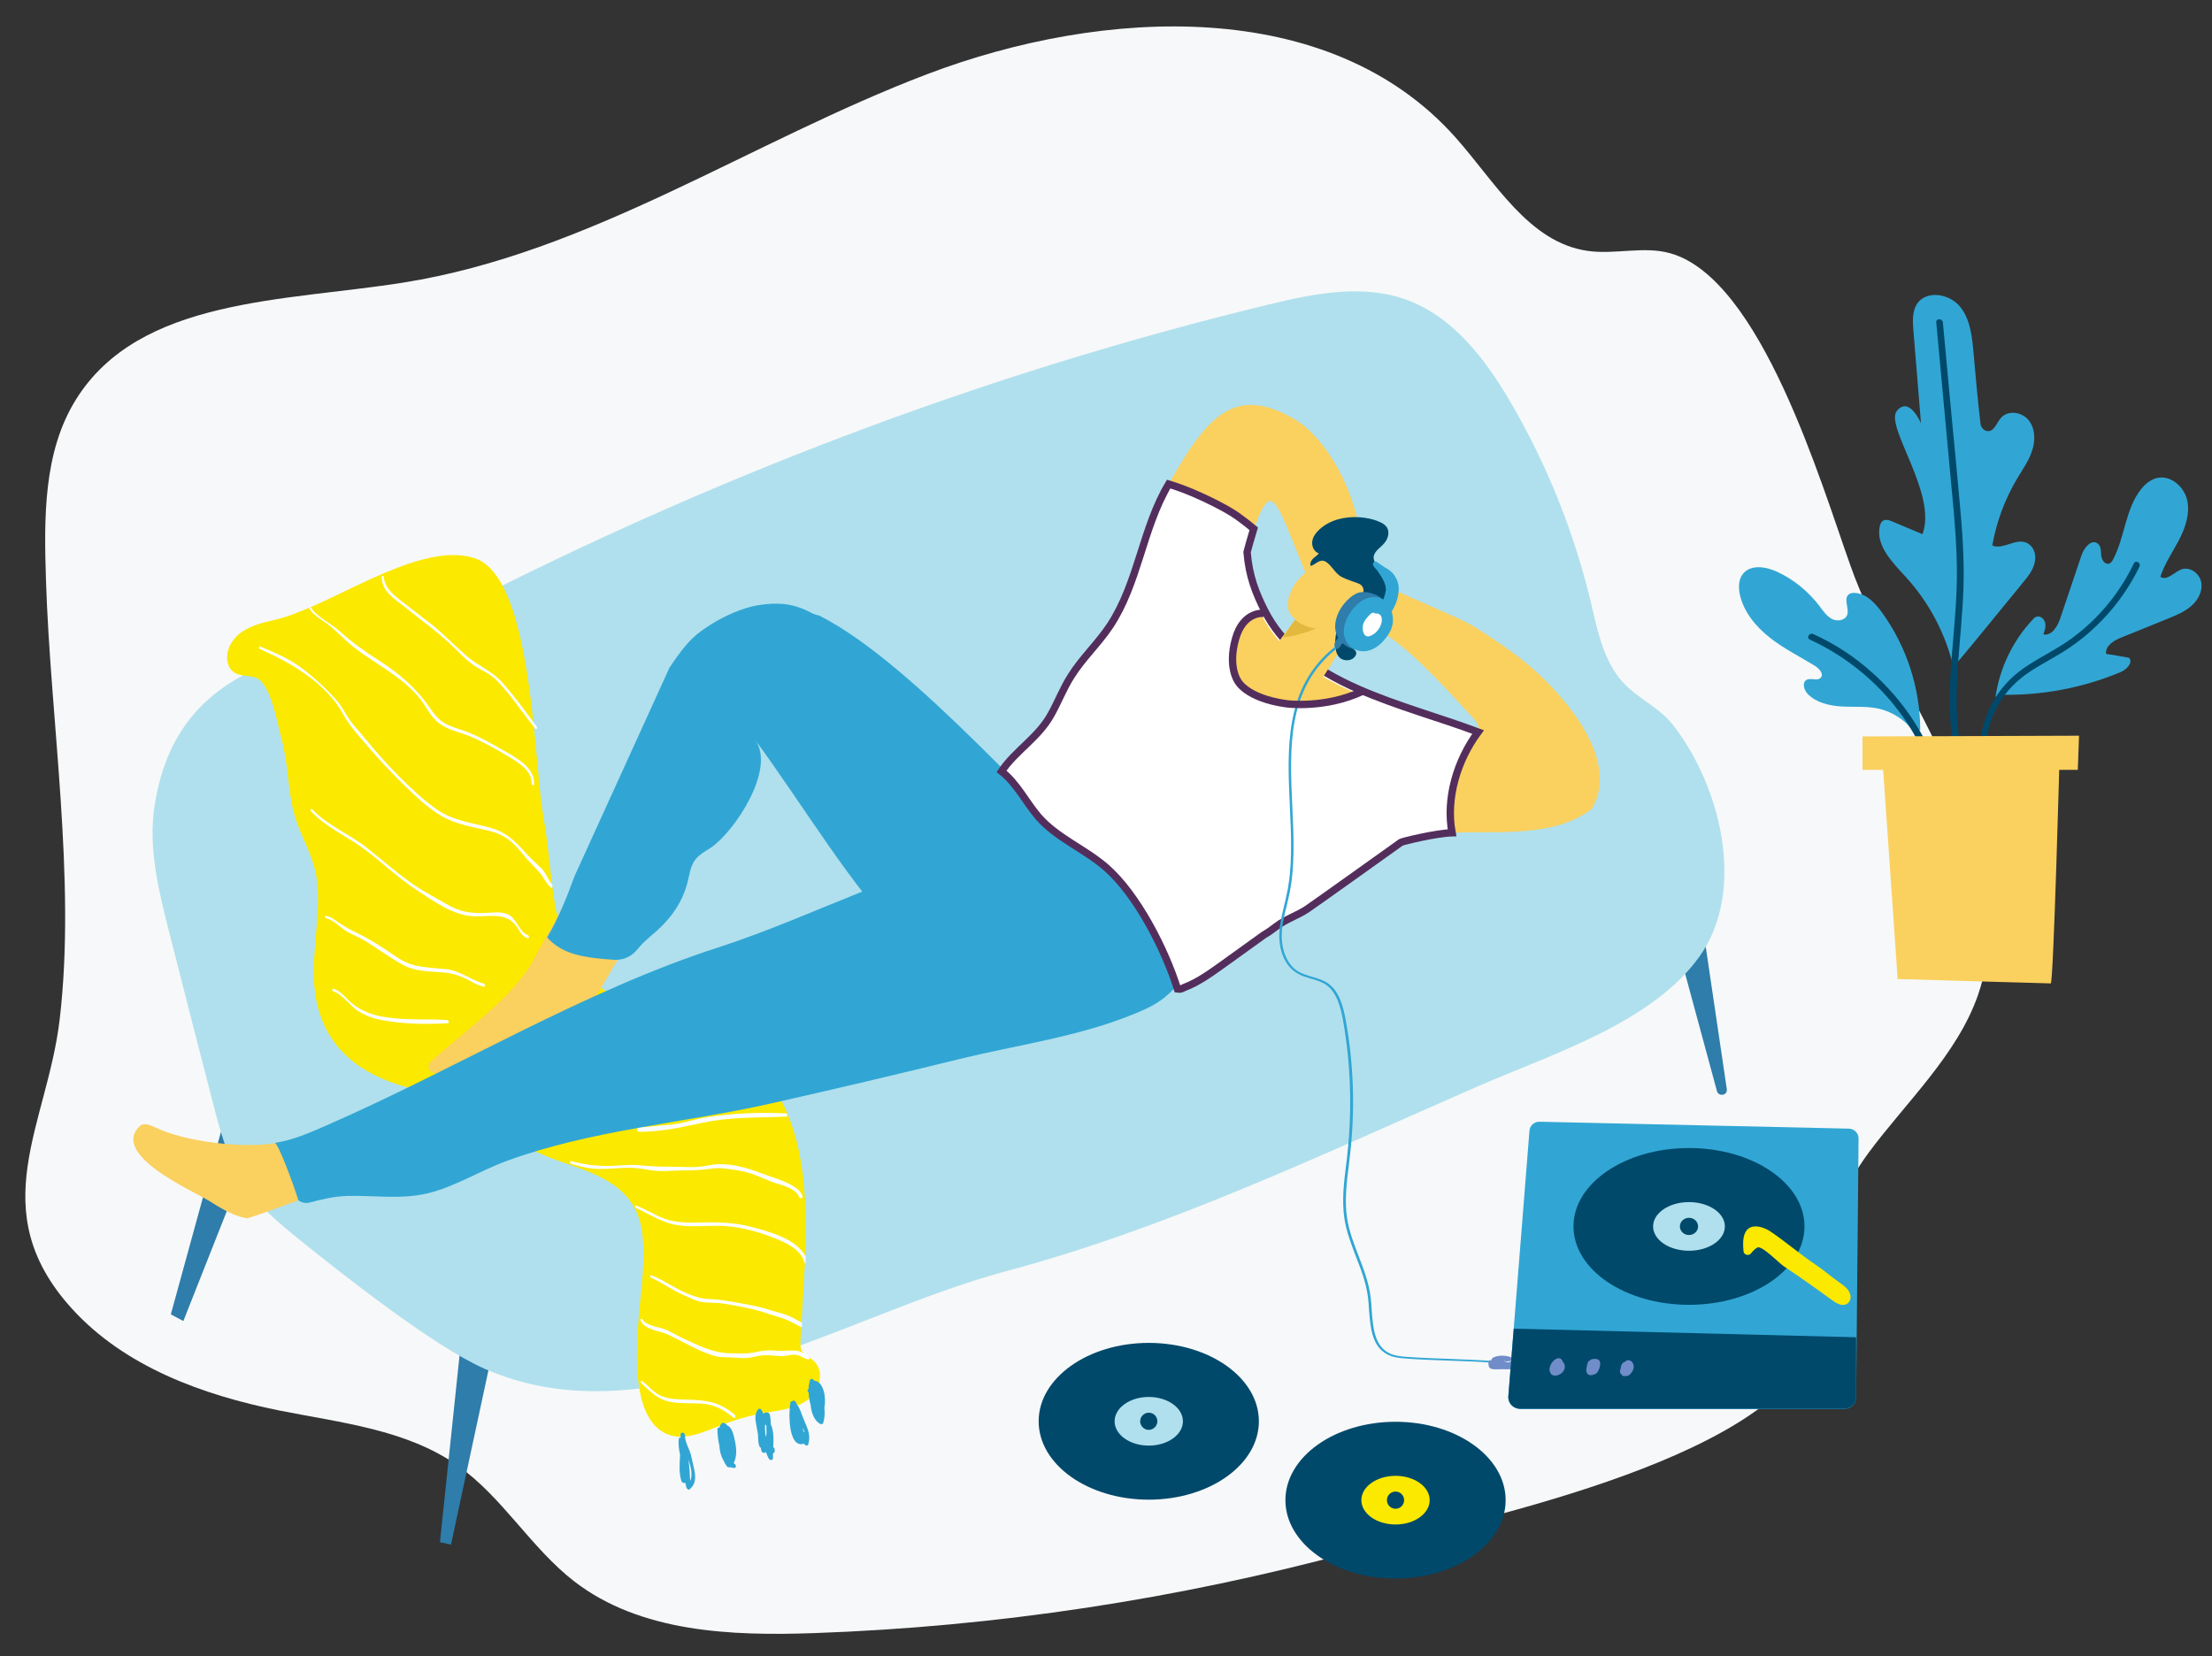 <?xml version="1.0" encoding="utf-8"?>
<!-- Generator: Adobe Illustrator 25.0.1, SVG Export Plug-In . SVG Version: 6.00 Build 0)  -->
<svg version="1.1" id="Calque_1" xmlns="http://www.w3.org/2000/svg" xmlns:xlink="http://www.w3.org/1999/xlink" x="0px" y="0px"
	 viewBox="0 0 900 674" style="enable-background:new 0 0 900 674;" xml:space="preserve">
<rect x="0" y="0" width="900" height="674" fill="#333333" stroke="none"/>
<style type="text/css">
	.st0{fill:#F7F8F9;}
	.st1{fill:#2E7DAB;}
	.st2{fill:#B0E0ED;}
	.st3{fill:#643750;}
	.st4{fill:#FBE900;}
	.st5{fill:#FFFFFF;}
	.st6{fill:#FAD05F;}
	.st7{fill:#31A6D4;}
	.st8{fill:#00496B;}
	.st9{fill:#FFFFFF;stroke:#532E5C;stroke-width:3;stroke-miterlimit:10;}
	.st10{fill:#EDB373;}
	.st11{fill:#E3B83F;}
	.st12{fill:#708DC9;}
	.st13{fill:#86AA8A;}
	.st14{fill:none;stroke:#532E5C;stroke-width:3;stroke-miterlimit:10;}
</style>
<path class="st0" d="M679.7,103.1c-10.8-3.1-22.5,0.6-33.7-1c-24.1-3.4-37.8-28.3-54-46.4c-51.1-57.2-143-52.8-214.8-25.5
	S239.9,103,164.1,115c-48.3,7.7-107.4,6.1-133.2,47.6c-13.3,21.3-13,48.1-12.2,73.3c1.8,57.4,12.3,121.8,5.6,178.8
	c-5,43-31.5,77.6,4.9,117.8c21.4,23.6,53.1,35.2,84.4,41.5c25,5,51.7,7.7,72.6,22.4c18.3,12.9,29.8,33.5,47.5,47.2
	c26.9,20.7,63.6,22.2,97.6,21c74-2.6,147.7-13.8,219.2-33.1c46.2-12.5,167.6-35.8,187.3-83.9c12.5-30.4-0.3-47.7,22.5-78.5
	c15-20.3,36.1-39.9,44.5-64.2c20.5-59.5-33.2-121.3-52-175C740.8,196.3,716.5,113.6,679.7,103.1z"/>
<g>
	<path class="st1" d="M698.6,444.1l-21.3-78.6c-0.2-0.7,0-1.5,0.6-2l8.5-7.9c1.2-1.1,3.1-0.4,3.4,1.2l12.8,86.5
		c0.1,0.7-0.2,1.4-0.7,1.8l0,0C700.7,446,699,445.5,698.6,444.1z"/>
</g>
<g>
	<polygon class="st1" points="74.6,537.6 69.5,534.9 96.3,437.3 109,450.6 	"/>
</g>
<g>
	<polygon class="st1" points="183.5,628.6 179,627.6 188.9,533.3 202.3,541 	"/>
</g>
<path class="st2" d="M516.3,123.9c18.2-4.4,37.8-8.4,55.7-2c19.1,6.8,32.3,24.2,42.5,41.6c14.9,25.5,26,53.2,32.8,81.7
	c2.5,10.7,4.7,21.9,11.5,30.7c5.9,7.6,15.8,11.4,21.8,19c19.6,25,30.1,67.8,10.7,94.6c-19.4,26.8-59.2,39.2-89.8,52.5
	c-63,27.5-125.5,57.5-192.1,75.3C342.5,535.2,265.1,587,197.1,557c-20.6-9.1-57.4-38.1-75-52.3c-8.3-6.7-16.7-13.6-22.7-22.5
	c-6.7-10-9.8-21.9-12.8-33.5C80.7,425.8,74.8,402.9,69,380c-4.3-16.9-8.7-34.4-6.2-51.5C73.6,256.2,146,267.7,197,242
	C298.5,190.9,405.3,150.8,516.3,123.9z"/>
<path class="st3" d="M171.9,469.9c-1.2-0.2-2.3-0.4-3.3-0.2c0.8,0.6,1.5,1.1,2.3,1.7C171.2,470.8,171.5,470.3,171.9,469.9z"/>
<path class="st4" d="M328.9,569.5c-4.9,3.7-11.3,4.4-17.3,5.4c-6.4,1.1-12.7,2.9-18.7,5.3c-6.9,2.7-14.6,6.3-21.5,3.4
	c-19.4-8.3-10-53.3-9.7-69.1c0.2-7.7,0.2-15.7-3.3-22.5c-7-13.5-23.5-16.3-36.4-21.6c-19.7-8.1-36.6-22.6-56.9-28.1
	c-17.6-4.8-32-15-36.2-34.2c-3.5-15.9,1.7-32.4,0.2-48.6c-1-10.8-6.8-18.6-9.5-28.6c-2.5-9.4-2.3-19.9-4.9-29.6
	c-1.9-6.9-3.6-18.3-8.3-23.9c-3.6-4.3-12,0.2-13.8-8c-1-4.7,1.9-9.6,5.9-12.3c4-2.7,8.8-3.8,13.5-4.9c4.1-0.9,8.6-2.7,13.6-4.8
	c0.2-0.1,0.5-0.2,0.8-0.3c21.4-9.4,48.8-26.2,67.1-19.8c14.9,5.3,20.4,37.6,23.5,66.4c0.1,0.7,0.1,1.3,0.2,2c0,0,0,0,0,0
	c1.6,15.5,2.6,29.8,4.1,38c1.4,7.5,2.1,16.7,3.3,26v0c0,0.1,0,0.2,0,0.3c0,0,0,0,0,0c2,15.4,5.5,30.9,15.6,39
	c16.7,13.3,41.9,13.5,59.2,26.8c21.5,16.5,27.5,40.9,28.3,66.2c0.2,6.4,0.1,12.8-0.1,19.2c0,1-0.1,1.9-0.1,2.9
	c-0.4,8.1-1,16.2-1.4,23.9c0,0.6-0.1,1.3-0.1,1.9c-0.1,1.9-0.2,3.8-0.3,5.6c-0.1,1.6-0.1,3.4,0.8,4.8c0.1,0.1,0.1,0.2,0.2,0.3
	c0.6,0.8,1.6,1.4,2.5,1.9c0.5,0.3,1,0.6,1.5,1C335.7,557.5,333.8,565.8,328.9,569.5z"/>
<g>
	<path class="st5" d="M224.8,360.1c-2-2.2-2.6-5-4.8-7c-2.6-2.4-4.9-4.6-7.3-7.3c-3.9-4.3-7.4-7.3-13.1-8.9
		c-7.5-2.1-15-2.8-21.6-7.3c-5.9-4.1-10.9-8.9-16-14c-4.7-4.8-9.2-9.8-13.4-15c-2.4-3-5.3-5.8-7.3-9.1c-1.5-2.5-2.7-4.7-4.7-6.9
		c-4.1-4.6-8.8-8.9-13.7-12.6c-5.1-3.9-11.1-6.4-17-8.9c-0.6-0.3-0.7,0.8-0.2,1c12.9,5.7,27,13.9,34,26.7c2.9,5.3,7.4,9.9,11.4,14.6
		c4.3,5,8.9,9.8,13.6,14.4c4.4,4.2,8.3,8,13.5,11.4c5,3.3,10.7,4.7,16.4,5.9c4.1,0.9,8.3,1.7,11.8,4.2c2.8,2,5.4,5.1,7.6,7.8
		c2.3,2.8,5.4,5.3,7.2,8.3c1.1,1.8,1.7,2.8,3.3,4.1C224.7,360.9,224.7,360.5,224.8,360.1z"/>
	<path class="st5" d="M205.2,305.6c-4.6-2.6-9-5.2-13.8-7.2c-2.8-1.2-5.7-1.9-8.5-3.1c-3.7-1.5-5.8-4-8-7.2
		c-5.5-8.1-12.7-14.2-20.9-19.4c-5.7-3.7-10.8-7.3-15.9-11.9c-3.4-3.1-9.3-5.8-11.7-9.7c-0.2,0.1-0.5,0.2-0.7,0.3
		c1.6,2.8,4.3,4.2,6.9,6.1c4.3,3.1,7.8,7.2,12,10.4c9,6.8,19.2,11.6,26.4,20.6c2.5,3.2,4.3,7.3,7.6,9.8c3.6,2.8,8.7,3.7,12.8,5.4
		c5.2,2.2,10.2,5,15,7.9c4.1,2.4,10.1,5.9,9.9,11.3c0,0.6,1,1,1,0.3C217.8,312.6,210.1,308.3,205.2,305.6z"/>
	<path class="st5" d="M218.4,295.8c-4.4-6.1-9-12.4-14-18c-4.2-4.8-9.8-6.7-14.5-10.8c-5.2-4.5-9.8-9.4-15.3-13.7
		c-2.9-2.2-5.8-4.4-8.7-6.7c-3.7-2.9-9.5-6.6-9.7-11.7c0-0.6-0.9-0.8-0.9-0.1c0.1,6,5,8.7,9.4,12.2c6.8,5.5,13.9,10.5,20.2,16.7
		c2.3,2.3,4.5,4.6,7.1,6.5c3.2,2.4,6.8,3.5,9.7,6.3c6,6,10.7,13.4,16,19.9C218.2,297.1,218.8,296.3,218.4,295.8z"/>
	<path class="st5" d="M214.7,380.5c-3-0.8-4.6-6.5-7.5-8.1c-2.8-1.6-6.1-1-9.1-0.9c-6.3,0.3-11-0.3-16.5-3.6
		c-4.2-2.5-8.6-4.7-12.6-7.4c-7.1-4.8-13.3-10.4-20-15.7c-6.9-5.4-15.8-8.9-21.9-15.4c-0.5-0.5-1,0.2-0.6,0.7
		c5.5,6,13.5,9.7,20.1,14.3c7.9,5.5,14.5,12.3,22.6,17.6c7.1,4.6,15.2,10.7,23.9,10.9c5.9,0.2,12.3-1.7,16.6,3.5
		c1.7,2,2.3,4.7,5.1,5.4C215.4,382,215.3,380.7,214.7,380.5z"/>
	<path class="st5" d="M196.9,400.3c-5.6-1.5-9.5-5.3-15.6-5.9c-3.2-0.3-6.4-0.5-9.6-1c-4.5-0.6-7.5-2-11.2-4.5
		c-4.5-3.1-9.5-6.4-14.4-8.8c-3.2-1.5-6.1-3.1-9-5.1c-1.5-1.1-2.7-2-4.5-2.3c-0.6-0.1-0.4,0.9,0.1,1c3.1,0.7,5.9,3.9,8.6,5.5
		c2.3,1.3,4.8,2.2,7.1,3.6c5.2,3.2,10.2,6.9,15.6,9.9c4.7,2.6,10.5,2.6,15.8,3c4.3,0.3,7.7,1.4,11.5,3.5c1.9,1,3.5,2,5.7,2.3
		C197.5,401.6,197.5,400.5,196.9,400.3z"/>
	<path class="st5" d="M182,415.1c-8.6-0.5-17,0.2-25.5-1.2c-4.9-0.8-9.3-2.4-13.2-5.5c-2.5-2-4.4-5.1-7.6-6c-0.7-0.2-0.7,0.8-0.2,1
		c3.9,1.2,7,6.2,10.6,8.3c3,1.8,6.2,2.9,9.7,3.5c8.7,1.6,17.6,1.7,26.5,1.2C182.8,416.3,182.5,415.1,182,415.1z"/>
	<path class="st5" d="M327.8,511.5c0,1-0.1,1.9-0.1,2.9c-0.1-0.1-0.2-0.2-0.3-0.4c-1.5-5.8-8.1-8.5-13.2-10.5
		c-6-2.3-12.2-4-18.6-4.5c-6.4-0.5-12.9,0.5-19.2-0.3c-6.6-0.8-11.7-4.4-17.6-7.1c-0.5-0.2-0.5-1.3,0.2-1c3.8,1.6,7.3,3.8,11.2,5.3
		c4.6,1.7,9.5,1.7,14.3,1.6c7.2-0.2,14.1-0.1,21.2,1.8C312.5,501.1,324.3,504.1,327.8,511.5z"/>
	<path class="st5" d="M326.3,538.3c0,0.6-0.1,1.3-0.1,1.9c-2.2-1-4.2-2.4-6.4-3.2c-2.9-1.1-6-1.9-8.9-2.9c-5.3-1.7-11-2.7-16.6-3.6
		c-3.1-0.5-6.3-0.1-9.4-0.8c-2.3-0.5-4.2-1.6-6.4-2.5c-4.8-2-8.8-5.1-13.6-7.2c-0.5-0.2-0.5-1.2,0.2-1c5,2,9.3,5.2,14.3,7.3
		c3.3,1.4,6.1,2.3,9.7,2.4c2.9,0.1,5.6,0.5,8.5,1c5.1,1,10,1.6,14.9,3.2c2.8,0.9,5.7,1.5,8.4,2.6
		C322.7,536.2,324.5,537.4,326.3,538.3z"/>
	<path class="st5" d="M328.9,551.8c-2.3-1-3-2-5.4-2.2c-2.8-0.1-5.4,0.3-8.2,0c-2.6-0.2-5.1,0-7.6,0.6c-3.9,0.9-7.2,0.6-11.1,0.5
		c-6.8-0.2-12.8-3.3-19-6.2c-2.6-1.2-4.9-2.8-7.6-3.7c-2.3-0.8-7.2-1.4-8.5-3.8c-0.3-0.5-1.1-0.3-0.9,0.3c1.7,4,7.8,4.2,11.2,5.8
		c6.1,2.9,12.1,6.6,18.5,8.6c2.9,0.9,5.9,0.5,8.9,0.8c3.4,0.4,5.6,0.2,8.9-0.6c3.6-0.8,6.5-0.1,10.1,0c1.8,0,3.5-0.7,5.3-0.6
		c2.2,0.2,3.2,1.4,5.1,1.9C329.6,553.5,329.6,552.2,328.9,551.8z"/>
	<path class="st5" d="M298.9,575.7c-6-5.1-11.3-5.9-19-6.1c-3.7-0.1-8.1-0.1-11.5-1.8c-2.8-1.4-4.7-4-7.1-5.8
		c-0.6-0.4-0.8,0.5-0.4,0.9c4.3,3.9,6.9,6.9,13,7.8c4.1,0.6,8.3,0.2,12.4,0.6c4.8,0.4,8.4,2.6,12.1,5.6
		C299.1,577.5,299.5,576.2,298.9,575.7z"/>
	<path class="st5" d="M326.5,486.7c-0.8-2.2-2.8-3.5-4.8-4.6c-3.4-1.9-7.6-3-11.3-4.4c-6.9-2.7-14.9-5-22.3-3.4
		c-5,1.1-10.5,0.5-15.6,0.5c-4.2,0-8.2-0.2-12.4-0.6c-4.5-0.4-8.4,0.3-12.8,0.3c-5.3,0-9.8-0.6-14.9-2c-0.6-0.2-0.6,0.9-0.1,1.1
		c4,1.2,7,2,11.3,2.1c3.9,0.1,7.6-0.4,11.4-0.5c3.5-0.1,7,0.6,10.3,1.1c4.2,0.6,8.8,0,13.1,0c3.8,0,7.1-0.1,10.9-0.7
		c3.9-0.6,7.6,0.2,11.5,0.8c4.3,0.7,8.3,2.5,12.3,4.2c3.5,1.5,10.4,2.4,12,6.5C325.4,487.9,326.8,487.8,326.5,486.7z"/>
	<path class="st5" d="M319.8,453.1c-10.8-0.5-21.3-0.1-31.9,1.5c-5.4,0.8-10.7,2.9-16.1,3.2c-3.9,0.2-7.8,0.9-11.8,1
		c-1.1,0-0.8,1.8,0.1,1.8c8.8,0,17.2-1.8,25.8-3.7c11.2-2.4,22.7-2,34.1-2.5C320.7,454.3,320.3,453.2,319.8,453.1z"/>
</g>
<g>
	<g>
		<path class="st6" d="M244.2,402.6c-11.8,19.2-43.9,38.3-67.8,34c-2.1-0.4-2.8-3-1.2-4.4c12.6-11.7,32.6-25.6,40.9-39.9
			c0.1-0.1,20.3-36.8,20.4-36.9C245.2,357.2,285.8,334.7,244.2,402.6z"/>
	</g>
	<path class="st6" d="M236.6,410.4c-0.2,0.2-0.3,0.4-0.5,0.5C236.3,410.8,236.5,410.6,236.6,410.4z"/>
	<path class="st6" d="M234.4,413.1c-0.1,0.2-0.3,0.3-0.4,0.5C234.1,413.4,234.2,413.2,234.4,413.1z"/>
	<path class="st6" d="M235.4,411.8c-0.1,0.2-0.3,0.3-0.4,0.5C235.1,412.2,235.3,412,235.4,411.8z"/>
	<path class="st6" d="M233.4,414.2c-0.1,0.1-0.2,0.2-0.3,0.4C233.2,414.5,233.3,414.4,233.4,414.2z"/>
	<path class="st6" d="M206.1,397.1c0.1-0.1,0.2-0.2,0.3-0.3C206.3,396.9,206.2,397,206.1,397.1z"/>
	<path class="st6" d="M208.1,395.3c-0.1,0.1-0.2,0.2-0.2,0.2C207.9,395.4,208,395.3,208.1,395.3z"/>
	<path class="st6" d="M209.5,393.8C209.6,393.8,209.6,393.7,209.5,393.8C209.6,393.7,209.6,393.8,209.5,393.8z"/>
	<path class="st6" d="M240.9,405.7c-0.1,0.1-0.2,0.2-0.3,0.3C240.7,405.9,240.8,405.8,240.9,405.7z"/>
	<path class="st6" d="M239.4,407.4c-0.1,0.2-0.3,0.3-0.4,0.5C239.1,407.7,239.2,407.5,239.4,407.4z"/>
	<path class="st6" d="M238,408.9c-0.2,0.2-0.3,0.4-0.5,0.6C237.6,409.3,237.8,409.1,238,408.9z"/>
</g>
<path class="st7" d="M455.8,359.7c-29.8-25.5-83.4-89.3-122.1-109c-0.2-0.1-0.4-0.2-0.6-0.3c-1.4-0.1-2.8-0.9-4.4-1.7
	c-6.8-3.3-12.6-3.6-20.3-2.4c-5.8,0.9-13.6,4.3-19.1,7.8c-6.3,4-9.5,6.5-16.9,17.6l-38.7,85c-3.1,8.6-6.6,17.2-11.1,24.8
	c3.5,3.9,8,6.2,13.5,7.4c4.5,1,9.1,1.4,13.8,1.7c3.5,0.2,6.9-1.2,9.2-4c1.6-1.9,3.4-3.8,5.7-5.7c7.2-5.9,12.7-12.8,15-22.1
	c0.8-3.2,1.2-6.6,3.2-9.1c1.6-2,4-3.3,6.2-4.7c9.7-6.6,26.7-32.1,18-44c20.7,28.3,37.9,58,62.1,83.7c4.7,5,9.7,9.8,15,14.4
	c11.8,10.3,25.3,20.1,41.1,20.8C475.4,422,475.9,376.9,455.8,359.7z"/>
<path class="st6" d="M65.8,474.8c-0.1-0.1-0.3-0.2-0.4-0.3C65.5,474.6,65.6,474.7,65.8,474.8z"/>
<path class="st6" d="M60.8,470.5c-0.1-0.1-0.2-0.2-0.2-0.4C60.6,470.3,60.7,470.4,60.8,470.5z"/>
<path class="st6" d="M60.3,469.8c-0.1-0.1-0.1-0.2-0.2-0.4C60.2,469.5,60.2,469.7,60.3,469.8z"/>
<path class="st6" d="M59.9,469c-0.1-0.1-0.1-0.3-0.2-0.4C59.8,468.8,59.8,468.9,59.9,469z"/>
<path class="st6" d="M66.6,475.3c-0.1-0.1-0.3-0.2-0.4-0.3C66.3,475.1,66.4,475.2,66.6,475.3z"/>
<path class="st6" d="M62,471.9c-0.1-0.1-0.2-0.2-0.3-0.4C61.8,471.6,61.9,471.8,62,471.9z"/>
<path class="st6" d="M63.4,473.1c-0.1-0.1-0.3-0.2-0.4-0.3C63.1,472.9,63.3,473,63.4,473.1z"/>
<path class="st6" d="M62.7,472.5c-0.1-0.1-0.2-0.2-0.4-0.3C62.4,472.3,62.6,472.4,62.7,472.5z"/>
<path class="st6" d="M59.3,466.6c0-0.2,0-0.3,0-0.5C59.3,466.3,59.2,466.4,59.3,466.6z"/>
<path class="st6" d="M67,475.5c0.1,0.1,0.3,0.2,0.4,0.2c0,0,0,0,0,0c0,0,0,0,0,0C67.3,475.7,67.1,475.6,67,475.5z"/>
<path class="st6" d="M59.6,468.3c0-0.1-0.1-0.3-0.1-0.4C59.5,468,59.5,468.1,59.6,468.3z"/>
<path class="st7" d="M412.9,343.7c-41.7,7-81.2,29.1-120.5,41.8C237.2,403.3,186,434.8,132.8,458c-6.8,3-13.7,6-20.9,7.1
	c3.1,5.9,5.8,13,7.6,20.5c0.7,2.8,3.6,4.5,6.4,3.8c4.9-1.3,9.8-2.5,15.2-2.7c10.9-0.3,21.6,1.5,32.6-1c11.2-2.6,21.6-9.3,32.6-13.3
	c34.4-12.6,72.2-15.4,107.2-23.3c25.8-5.8,51.6-11.9,77.2-18.2c23-5.6,47.9-9,69.8-17.9c4-1.6,8.1-3.3,11.6-5.8
	c4.8-3.3,8.6-8,11.5-13.1c1.3-2.2,2.3-4.6,3.2-7c1.3-1.4,2.5-2.8,3.7-4.3C530.2,336.1,439.6,339.3,412.9,343.7z"/>
<path class="st6" d="M59.3,465.7c0-0.3,0.1-0.6,0.1-0.9C59.3,465.1,59.3,465.4,59.3,465.7z"/>
<path class="st6" d="M64.2,473.7c-0.1-0.1-0.3-0.2-0.4-0.3C63.9,473.5,64,473.6,64.2,473.7z"/>
<path class="st6" d="M59.4,467.4c0-0.2,0-0.3-0.1-0.5C59.3,467.1,59.3,467.3,59.4,467.4z"/>
<path class="st6" d="M61.4,471.2c-0.1-0.1-0.2-0.2-0.3-0.4C61.2,471,61.3,471.1,61.4,471.2z"/>
<path class="st6" d="M65,474.3c-0.1-0.1-0.3-0.2-0.4-0.3C64.7,474.1,64.8,474.2,65,474.3z"/>
<path class="st6" d="M100.7,495.8c7-2.2,13.8-4.9,20.7-7.3c-2-6.6-8.3-23.5-9.6-23.3c-0.1,0-0.2,0-0.3,0.1
	c-13.1,2-36.1-0.6-48.1-6.4c-2.2-1.1-5-2.2-6.7-0.5c-11.8,11.8,22.4,26.5,28.7,30.5c4.1,2.6,8.4,5.2,13.1,6.5
	C99.1,495.5,99.9,495.6,100.7,495.8z"/>
<ellipse class="st8" cx="467.4" cy="578.4" rx="44.8" ry="31.9"/>
<ellipse class="st2" cx="467.4" cy="578.4" rx="13.9" ry="9.9"/>
<path class="st8" d="M470.9,578.4c0,1.9-1.6,3.5-3.5,3.5c-1.9,0-3.5-1.6-3.5-3.5c0-1.9,1.6-3.5,3.5-3.5
	C469.4,574.9,470.9,576.5,470.9,578.4z"/>
<ellipse class="st8" cx="567.8" cy="610.5" rx="44.8" ry="31.9"/>
<ellipse class="st4" cx="567.8" cy="610.5" rx="13.9" ry="9.9"/>
<ellipse class="st8" cx="567.8" cy="610.5" rx="3.5" ry="3.5"/>
<path class="st7" d="M282.5,598.2c-0.4-1.9-0.9-3.9-1.3-5.8c-0.6-2.6-2.6-5.6-2.5-8.3c0-1.2-1.8-1.6-1.8-0.2c0,0.4,0,0.8,0,1.2
	c-0.3-0.1-0.7-0.1-0.7,0.4c-0.3,2.6,0.1,4.4,0.5,6.6c0,0.1,0,0.1,0,0.2c-0.2,3.5-0.5,6.9,0.5,10.3c0.1,0.4,0.6,1,1.2,0.9
	c0.1,0,0.2-0.1,0.4-0.1c0.2,0.7,0.3,1.3,0.5,2c0.1,0.4,0.8,1.1,1.3,0.7C283.1,604,283.1,601.2,282.5,598.2z M280.8,602.7
	c-0.1-2.9-0.3-5.8-0.7-8.7C281.2,597.3,281.9,600.5,280.8,602.7z"/>
<path class="st7" d="M298.5,595.5C298.5,595.5,298.5,595.5,298.5,595.5c1.4-2.8,1.2-6,0.5-9.2c-0.4-1.8-1-5.4-3.1-6.2
	c-0.2-0.2-0.3-0.4-0.5-0.6c-0.2-0.2-0.4-0.3-0.7-0.3c-0.3-0.2-0.7-0.3-1,0c-0.5,0.5-0.8,1.1-1,1.8c-0.4-0.1-0.8,0-0.8,0.6
	c0,2.1,0.3,4.5,0.8,6.8c0.1,2,0.6,4.1,1.6,5.8c0.4,0.9,0.9,1.8,1.5,2.6c0.2,0.2,0.6,0.4,0.9,0.3c0.2,0.1,0.4,0.1,0.6,0
	c0.1,0,0.2,0.1,0.3,0.1c0.3,0.1,0.6,0.2,1,0.2C299.9,597.6,299.5,595.7,298.5,595.5z"/>
<path class="st7" d="M314.6,588.9c0.2-3.2,0.2-6.9-1-9.3c0-1.3-0.1-2.6-0.4-3.9c-0.1-0.5-0.6-0.9-1.2-0.9c-0.6,0-1.1,0.2-1.5,0.5
	c-0.2-0.5-0.3-1-0.6-1.4c-0.2-0.5-1-0.9-1.4-0.4c-1.4,1.7-1.3,3.7-0.9,5.8c0.3,1.5,0.5,3,0.8,4.4c0.1,1.6,0,3.1,0.5,4.7
	c0.1,0.3,0.3,0.6,0.6,0.7c0.1,0.4,0.2,0.8,0.3,1.3c0.1,0.5,0.8,1.1,1.4,0.8c0.1-0.1,0.2-0.2,0.4-0.3c0.5,1.3,0.9,2.2,1.2,2.7
	c0.5,0.8,1.7,0.8,1.7-0.3c0-0.5,0-1.2,0-1.9c0,0,0.1,0,0.1,0c0.4-0.1,0.6-0.5,0.6-0.8c0-0.3,0-0.6,0-0.9
	C315.1,589.4,314.9,589.1,314.6,588.9z M311.7,584.9c-0.1-0.6-0.2-1-0.3-1.1c-0.1-1.3-0.2-2.8-0.1-4.1c0.2,0.1,0.3,0.3,0.5,0.5
	C311.9,581.7,311.9,583.4,311.7,584.9z"/>
<path class="st7" d="M327,577.6c-0.9-2.1-1.4-4.4-2.8-6.1c-0.1-0.2-0.2-0.4-0.2-0.6c-0.2-0.5-1-1.3-1.6-0.7c-0.4,0-0.7,0.2-0.8,0.6
	c-0.7,3.4-1.1,17.6,4.8,16.9c0.2,0,0.4-0.2,0.5-0.3c0.2,0.2,0.5,0.5,0.8,0.7c0.5,0.3,1.1,0.2,1.2-0.4
	C330,583.6,328.4,581.1,327,577.6z M327.3,582.8C327.2,582.8,327.2,582.8,327.3,582.8c-0.1,0-0.2,0-0.3,0c-0.1-0.4-0.2-0.7-0.3-1.1
	c0-0.2,0-0.3,0-0.5C327,581.8,327.1,582.3,327.3,582.8z"/>
<path class="st7" d="M331.3,561.9C331.3,561.9,331.3,561.9,331.3,561.9c-0.1-0.1-0.2-0.3-0.3-0.4c-0.3-0.4-1.2-0.6-1.4,0.1
	c-0.3,0.9-0.6,2.2-0.6,3.6c-0.4,0.1-0.6,0.7-0.2,1.2c0.1,0.1,0.1,0.2,0.2,0.3c0.1,1.6,0.3,3.3,0.8,4.9c0.3,3.3,1.4,6.4,3.8,7.8
	c0.4,0.2,1.1,0.3,1.3-0.2c0.6-1.9,0.8-4.1,0.5-6.3C336.3,568.8,335,562,331.3,561.9z"/>
<g>
	<g>
		<path class="st6" d="M637.7,286.9c-11.4-14.1-21.5-21.4-36.8-31.2c-7.4-4.8-30.1-13.3-37.5-17.8c-1.3-0.8-2.1-1.6-2.5-2.5
			c-1.7-0.6-3.4-1.6-5.1-2.3c-0.8-0.4-1.5-0.7-2.3-1.1c-4,0.7-8.4,2.2-8.8,6.5c-0.3,3.5,1.5,8.6,4.9,10.3c1.8,0.9,2.7,2.3,3.1,3.9
			c2.4,0.5,6,2.1,11.6,5.8c11.8,7.9,26,23.9,35.6,34.3c2.2,2.3,2.4,5.4-0.7,4.7c-11.9-2.7-25.3,0-37.4,2c-9.6,1.6-19.2,4.2-27.4,9.5
			c-8.2,5.3-14.7,13.7-15.9,23.4c-0.4,2.9-0.2,6,1.6,8.3c3.8,5,21.7,3.6,27.8,4.3c2.9,0.4,5.9,0.7,8.8,1.1c2.8-1.7,5.8-3,9.2-4
			c13.7-3.7,27.6-3.3,41.6-3.4c11.8-0.1,24.7-0.8,34.6-6c1.9-1,3.7-2.1,5.4-3.3c0.3-0.5,0.6-1.1,0.9-1.6
			C655.2,314.6,647.1,298.5,637.7,286.9z"/>
	</g>
</g>
<g>
	<path class="st6" d="M526.7,170.6c-21.1-12.3-32.4-4.2-45,15.9c-1.1,1.8-2.2,3.6-3.4,5.6c-0.5,0.8-1,1.7-1.5,2.5
		c-1.3,3-2.7,6.1-3.9,9.2c-1.9,4.6-3,9.3-4,14.1c3.3-0.7,6.8,0,9.6,2.8c8,8.1,15.7,16.5,23.3,25c2-7,3.6-14.1,5.8-21.1
		c0.4-1.4,2-7.8,4-13.1c1.6-4.2,3.5-7.8,5.4-7.6c3.1,0.3,7.3,12.6,8.5,15.2c2.5,5.6,7.9,20.7,11.4,25.9c2.2,3.4,2.5,1.3,7.7,0.9
		c4.5-0.3,7-5.3,8-8.8C559,212.9,542.6,179.8,526.7,170.6z"/>
</g>
<path class="st9" d="M601.4,297.9c-15.1-5.7-32.9-10.5-48.6-17.4c-9.1-4-17.5-8.7-24.4-14.7c-6.2-5.4-10.3-10.4-13.8-17.2
	c-3.7-7.3-6.4-14.1-7.2-23.9c0-0.1,0.1-0.3,0.1-0.4c0.3-1.1,1.3-4.9,2.6-9.1c-0.9-0.7-1.8-1.5-2.7-2.2c-5-3.9-7.2-5.2-12.8-8.1
	c-6.1-3.1-12.5-5.9-19.1-7.9c-10.7,17.9-12.3,40.2-23.9,57.7c-4.8,7.2-11.3,13.2-15.9,20.6c-3.1,4.9-5.2,10.4-8,15.4
	c-5.2,9.5-14.6,14.8-20.2,23.2c6.4,5.1,9.8,12.4,15,18.5c7.5,8.6,18.7,13,27.4,20.5c12.8,11.1,24.2,33.6,29.2,49.6
	c1.3,0.2,1.8-0.2,2.9-0.7c5.5-2.1,10.3-5.6,15.1-9c5.7-4.1,11.4-8.2,17.1-12.3c1.9-1.1,3.7-2.4,5.1-3.5c3.9-3,8.6-4.4,12.6-7.1
	c5-3.4,37.5-26.7,38.1-27.1c0.7-0.4,14.1-3.7,20.8-3.9C588.2,325,592.8,309.5,601.4,297.9z"/>
<g>
	<g>
		<g>
			<g>
				<path class="st6" d="M548.3,259.1c0.7-1.5-2.2-0.3-1.4-1.9c0.3-0.4,0.6-0.9,0.9-1.4c0.6-0.9,0.8-1.8,0.7-2.7
					c0.1-0.5,0.2-1,0.2-1.5c0.1-3.5-2.4-4.2-5.1-5.6c-2.9-1.5-5.7-4.8-9.3-3.3c-2.8,1.3-4.5,5.4-6.1,7.8c-2.5,3.8-8.1,10.1-10,14.2
					c-2.7,5.8,8.2,9.4,13.6,9.4c1.7,1.4,3,6.7,4.6,4.3C538.9,274.8,546.4,263,548.3,259.1z"/>
			</g>
		</g>
	</g>
</g>
<g>
	<g>
		<path class="st6" d="M558.3,235.6c-2.7-6.7-9.3-12-16.4-9c-7.5,3.2-15.1,8.3-17.4,16.2c-0.6,1.9-0.8,4-0.1,5.8
			c1.4,3.8,5.9,5.4,9.9,6.2c4.5,0.9,9.2,1.2,13.7,0.1s8.7-3.9,10.6-8.1C560.1,243.5,559.8,239.3,558.3,235.6z"/>
	</g>
</g>
<path class="st8" d="M566.4,237.7c-1.1-2-2.7-3.9-4-5.3c-3.6-3.7-5.3-5.9-0.8-9.7c1.1-1,2.2-2.1,2.8-3.5c0.6-1.4,0.7-3.1,0-4.4
	c-0.7-1.2-2-2-3.3-2.5c-2.5-1.1-5.2-1.6-7.9-1.8c-5.9-0.4-12.1,1-16.4,5c-1.4,1.3-2.7,3-2.9,5c-0.2,1.9,0.8,4.1,2.7,4.7
	c-0.8,1-1.9,1.6-2.7,2.5c-0.6,0.8-0.9,1.6-0.7,2.6c1.9-0.3,3.5-2.9,5.8-1.9c2.7,1.2,4.1,5.1,7.1,6.5c2,1,4.1,1.6,6.2,2.4
	c0.6,0.2,1.3,0.5,1.7,1c2,2.3-0.3,4.9-2,6.4c-0.9,0.8-2,1.3-3,1.9c-4.5,2.9-8.5,18.4-3.3,21.5c1.9,1.1,4.7,0.7,5.8-1.2
	c0.3-0.5,0.5-1.2,0.2-1.7c-0.3-0.7-1.1-1-1.5-1.6c-2.2-2.5,3.7-5.9,5.3-6.7c3.1-1.7,5.4-4.1,8-6.6c1.8-1.7,3.6-3.5,4.2-5.9
	C568.4,242.3,567.7,239.9,566.4,237.7z"/>
<g>
	<g>
		<g>
			<g>
				<path class="st10" d="M551.8,248.5c-0.9-1.3-3-1.7-4.3-0.6c-1.4,1.1-1.8,2.9-0.8,4.3c0.9,1.3,3,1.7,4.3,0.6
					C552.3,251.7,552.8,249.8,551.8,248.5z"/>
			</g>
		</g>
	</g>
</g>
<path class="st6" d="M551.4,282c-1.6,1-3.5,1.8-5.3,2.2c-10.4,2.4-20.7,3.2-31,0.4c-2.9-0.8-6.6-2.8-8.8-4.8
	c-4.2-3.6-5.4-9.7-4.5-15.1c1.8-10.2,5.7-14.6,11.4-14.6c3.4,6.7,7.6,11.8,13.8,17.2C533.9,273.3,542.3,278,551.4,282z"/>
<g>
	<path class="st7" d="M626.2,557c-11.8-2.4-24.6-2.9-36.9-3.3c-5.6-0.2-11.4-0.4-16.9-0.8c-2.6-0.2-5.6-0.4-8.1-1.8
		c-6.2-3.4-6.7-10.9-7.3-18.2c-0.1-1.7-0.2-3.3-0.4-4.9c-0.7-5.7-2.8-11.3-4.9-16.6c-1.9-5-3.9-10.2-4.7-15.5
		c-1.1-7.3-0.2-14.7,0.7-21.9c0.2-1.5,0.4-2.9,0.5-4.4c2-18.2,1.4-36.6-1.8-54.6c-1-5.4-2.6-11.4-7.1-14.4c-1.7-1.1-3.7-1.7-5.8-2.3
		c-1.9-0.6-3.9-1.1-5.7-2.2c-5.3-3.1-7.2-9.6-7.3-14.7c-0.1-4.6,1.1-9.1,2.1-13.4c0.3-1,0.5-2,0.7-3.1c2.7-11.3,2.1-24.3,1.5-36.8
		c-1.1-23.7-2.2-48.3,18-64.6c1.1-0.9,3.7-4.1,4.7-5.5l0.8,0.6c-0.8,1.1-3.6,4.6-4.9,5.7c-19.8,16-18.7,40.3-17.6,63.8
		c0.6,12.6,1.2,25.6-1.5,37.1c-0.2,1-0.5,2-0.7,3.1c-1.1,4.3-2.2,8.7-2.1,13.2c0.1,4.8,1.9,11,6.8,13.9c1.7,1,3.6,1.5,5.5,2.1
		c2.1,0.6,4.2,1.2,6.1,2.4c4.9,3.1,6.5,9.3,7.6,15c3.3,18.1,3.9,36.6,1.8,54.9c-0.2,1.5-0.3,2.9-0.5,4.4c-0.9,7.1-1.8,14.5-0.7,21.6
		c0.8,5.3,2.8,10.4,4.7,15.4c2.1,5.4,4.2,11,4.9,16.9c0.2,1.6,0.3,3.3,0.4,4.9c0.5,7.1,1.1,14.4,6.8,17.5c2.3,1.3,5.2,1.5,7.7,1.7
		c5.5,0.4,11.3,0.6,16.9,0.8c12.4,0.5,25.1,0.9,37,3.3L626.2,557z"/>
</g>
<path class="st11" d="M527,252.2c-1.8,2.2-3.4,4.9-5.1,7.2c4.5-0.5,9.4-1.9,13.6-3.6C532.6,255.5,529.2,254.1,527,252.2z"/>
<path class="st1" d="M563.6,245.6c-1.2-3.6-8.2-5.6-11.4-4.2c-2.2,1-4,2.6-5.5,4.5c-3,3.8-5,9.8-1.9,14.1c1.3,1.9,3.2,3.4,5.4,4
	c4.6,1.3,6.3-2,8.7-5c3-3.6,5.6-8.1,4.7-13C563.6,245.9,563.6,245.8,563.6,245.6z"/>
<path class="st7" d="M566,248.2c-1.2-3.5-3.9-5.5-7.7-5.2c-6.8,0.5-15,12-10,18.9c1.7,2.3,4.6,3.4,7.3,3.1c2.7-0.3,5.2-1.9,7.1-4
	c3-3.3,4.7-6.5,3.8-11.1C566.3,249.3,566.2,248.7,566,248.2z"/>
<path class="st7" d="M567.8,234.9c-0.8-1.5-2.2-2.9-4.2-3.9c-1.1-0.7-2.2-1.5-3.4-2.3c-1.1-0.7-1.9,0.5-1.4,1.5
	c0.5,1,1.2,1.4,1.8,2.3c1.8,2.6,3.3,5,3.3,7.6c-0.2,1.1-0.4,2.1-0.9,3.3c-0.1,0.3-0.2,0.6-0.3,0.9c-1.5,2.5-3.7,4.5-5.3,7
	c0,0,0,0,0,0c0,0,0,0,0,0c0,0.1-0.1,0.1-0.2,0.2c-0.6,1,0.9,2.5,1.8,1.6c0.2-0.2,0.3-0.3,0.5-0.5c0.2,0.1,0.5,0,0.7-0.1
	c0,0.1,0.1,0.2,0.1,0.2c-0.8,1-1.6,1.9-2.4,3c-0.6,0.8,0,1.9,0.9,2.1c0.1,0,0.1,0,0.2,0.1c0.7,0.2,0.9-0.3,0.9-0.8
	c4.2-5.3,8.8-9.7,9.2-16.9C569.2,238.1,568.7,236.4,567.8,234.9z"/>
<path class="st5" d="M562.2,252.8c0.3-2.5-1.2-3.4-2.8-3.1c-0.1-0.1-0.1-0.2-0.2-0.3c-0.9-0.3-1.7,0.5-2.3,1.2
	c-0.9,1-1.9,2.1-2.3,3.6c-0.6,2.6,0.5,5.6,2.9,4.6C559.5,258.1,561.8,255.8,562.2,252.8z"/>
<path class="st1" d="M545.2,260.1c-0.2-0.3-0.3-0.5-0.5-0.7c-1.1,1-2.4,2.7-1.4,4.1c0.3,0.5,0.8,0.8,1.3,0.4
	c0.6-0.4,0.9-1.4,1.4-1.8c0.2-0.1,0.3-0.3,0.3-0.6C546,261.1,545.6,260.7,545.2,260.1z"/>
<path class="st12" d="M615.3,554.1c-0.1,0-0.3-0.1-0.4-0.1c-0.5-0.1-0.8,0.3-0.9,0.6c-0.1,0-0.2-0.1-0.3-0.1
	c-0.2-0.1-0.3-0.2-0.5-0.2c-0.1,0-0.3,0-0.4,0c-0.4-0.2-0.7-0.3-1.1-0.4c1.1,0.1,2.1,0.3,3-0.1c0,0,0,0,0,0c0.5-0.3,0.6-1.3-0.3-1.6
	c-2-0.7-5.7-0.8-7.3,0.6c-0.2,0.2-0.3,0.5-0.2,0.8c-0.7-0.3-1.3,0.2-1.3,1c0,0.4,0,0.8,0.1,1.2c0.1,0.6,0.5,1.1,1.2,1.3
	c1.4,0.3,2.7,0.1,4.1,0.1c1.3,0,2.5,0.1,3.7,0c0.1,0,0.2,0,0.2,0c0.6,0.1,0.8-0.2,0.9-0.5c0.1-0.1,0.1-0.2,0.1-0.3
	c0-0.2,0.1-0.4,0.2-0.6C616.7,555.3,615.9,554.3,615.3,554.1z"/>
<path class="st7" d="M756.2,463.3l-1,105.4c0,2.6-2.2,4.7-4.9,4.7H618.6c-2.9,0-5.1-2.3-4.9-5.1l8.6-108.2c0.2-2.1,2-3.7,4.2-3.6
	l125.6,2.8C754.4,459.3,756.2,461.1,756.2,463.3z"/>
<path class="st8" d="M755.2,544.2l0,24.4c0,2.6-2.2,4.7-4.9,4.7H618.6c-2.9,0-5.1-2.3-4.9-5.1l2.2-27.5L755.2,544.2z"/>
<ellipse class="st8" cx="687.2" cy="499.1" rx="47" ry="31.9"/>
<ellipse class="st2" cx="687.2" cy="499.1" rx="14.6" ry="9.9"/>
<path class="st8" d="M690.9,499.1c0,1.9-1.6,3.5-3.7,3.5s-3.7-1.6-3.7-3.5c0-1.9,1.6-3.5,3.7-3.5S690.9,497.2,690.9,499.1z"/>
<path class="st4" d="M720.4,501.2c5.8,3.9,12.4,9.5,18.2,13.4c4.3,2.9,6.2,4.8,10.2,7.6c1.8,1.3,3.7,2.7,4.1,5
	c0.2,1.3-0.2,2.7-1.4,3.4c-2,1.2-4.3-0.2-6.1-1.5c-6.4-4.7-12.9-9.3-19.5-13.7c-2-1.3-8.2-7.8-10.5-7.8c-0.6,0-1.9,1.1-3,2.5
	c-0.9,1.1-2.8,0.6-3-0.8c-0.6-5.3,0-11.4,6.7-10C717.7,499.7,719.1,500.3,720.4,501.2z"/>
<path class="st12" d="M636.4,554.9c-0.1-0.2-0.3-0.5-0.5-0.6c-0.3-1.1-1.2-2-2.5-1.4c-0.2,0.1-0.4,0.2-0.6,0.3
	c-0.2,0.1-0.3,0.2-0.4,0.3c-1,0.8-1.7,2.1-1.9,3.2c-0.1,0.6-0.1,1.2,0.2,1.7c0.2,0.7,0.7,1.3,1.7,1.4c0.2,0,0.4,0,0.6,0
	C635.4,559.6,637.5,557.2,636.4,554.9z"/>
<path class="st12" d="M649.8,553.1c-0.6-0.1-1.2-0.2-1.7,0c-0.1,0-0.2,0-0.3,0c-0.4,0.1-0.8,0.4-1.1,0.7c-0.3,0-0.5,0.2-0.6,0.7
	c0-0.4-0.1,0.4-0.2,0.5c-0.1,0.4-0.2,0.7-0.3,1.1c0,0,0,0.1,0,0.1c0,0,0,0.1,0,0.1c-0.2,0.8-0.3,1.7,0.1,2.5c0.5,0.9,1.6,1,2.5,0.7
	c0.1,0,0.1,0,0.1-0.1c0.7-0.1,1.3-0.4,1.7-1.1C651,557,651.9,553.6,649.8,553.1z"/>
<path class="st12" d="M663,553.6c-0.7-0.2-1.3,0-1.7,0.5c-1.2,0.3-1.9,1.6-1.9,2.9c-0.3,0.6-0.5,1.3,0,2c0.1,0.1,0.2,0.2,0.3,0.2
	c0.1,0.4,0.5,0.8,1,0.8c0.1,0,0.2,0,0.3,0c0.2,0,0.4,0,0.6,0c0.4,0,0.7-0.1,1.1-0.3c1-0.7,1.8-1.9,2-3.1
	C664.8,555.4,664.3,554,663,553.6z"/>
<path class="st13" d="M786,211.7c-0.4,1.7-0.8,3.5-1.2,5.2c0.3-1.5,0.6-3,0.9-4.4C785.8,212.2,785.9,212,786,211.7z"/>
<g>
	<path class="st7" d="M794.8,271.5c-3.2-13.6-9.9-26.3-19.3-36.6c-5.4-5.9-12.3-12.7-10.7-20.6c0.2-0.9,0.5-1.8,1.2-2.3
		c1.2-0.8,2.8-0.3,4.1,0.3c4,1.7,8.1,3.4,12.1,5.1c6.2-16.5-15.5-44-10.4-50.2c5.1-6.2,9.8,5.1,9.8,5.1c-1-12.6-2.1-25.3-3.1-37.9
		c-0.3-3.7-0.5-7.7,1.5-10.8c3.8-5.6,13.1-4.1,17.4,1.1c4.3,5.2,5,12.4,5.6,19.1c0.8,9.5,1.7,19.1,2.8,28.6c0.2,1.5,1.2,2.7,2.6,3
		c2.8,0.6,3.9-3.2,5.7-5.3c2.8-3.3,8.6-2.5,11.3,0.9c2.7,3.4,2.8,8.3,1.4,12.4c-1.3,4.1-3.9,7.7-6.1,11.4c-5,8.4-8.4,17.6-10.1,27.2
		c4.6,2,10-3.7,14.7-0.7c1.8,1.2,2.7,3.2,2.8,5.4c0,4.3-2.6,7.5-5.2,10.6C813.2,249.1,804.6,259.8,794.8,271.5"/>
	<path class="st6" d="M772.1,398.4l-6.3-91H838c0,0-2.5,92.8-3.6,92.8C828.4,400.1,772.1,398.4,772.1,398.4z"/>
	<g>
		<path class="st8" d="M797.8,305c-4.1-22.1,0.5-44.4,1.1-66.6c0.3-11.5-0.5-23-1.6-34.4c-1-11.4-2.1-22.7-3.2-34.1
			c-1.2-12.9-2.4-25.8-3.6-38.7c-0.2-1.7-2.8-1.7-2.7,0c2.1,23,4.3,46.1,6.4,69.1c1.1,11.5,2.1,22.9,2,34.5
			c-0.1,11.2-1.3,22.4-2.2,33.6c-0.9,12.4-1.2,25,1,37.3C795.6,307.4,798.1,306.6,797.8,305L797.8,305z"/>
	</g>
	<path class="st7" d="M778,296.9c-3.4-4.2-8.3-7.3-13.6-8.5c-4.9-1.1-10-0.6-15.1-0.9c-5-0.3-10.3-1.5-13.8-5.1
		c-1.5-1.6-2.4-4.6-0.5-5.7c1.7-1,4.5,0.6,5.8-0.9c1.4-1.5-0.6-3.7-2.3-4.8c-6.2-3.8-12.7-7-18.4-11.5c-5.7-4.5-10.6-10.4-12.2-17.5
		c-0.6-2.9-0.6-6.1,1.2-8.4c3.2-4.1,9.6-3,14.2-0.8c6.8,3.2,12.7,8.1,17.2,14.1c1.4,1.9,2.8,3.9,4.9,5c2.1,1.1,5.2,0.6,6.1-1.5
		c1.1-2.7-1.6-6.6,0.7-8.5c0.7-0.6,1.8-0.7,2.8-0.6c4.5,0.4,8,4.2,10.7,7.9c10,13.8,15.6,30.9,15.6,48"/>
	<path class="st7" d="M811.9,283.7c1.7-11.7,7-22.9,15.1-31.5c0.4-0.5,0.9-1,1.5-1.2c1.5-0.6,3.2,0.8,3.6,2.4
		c0.4,1.6-0.2,3.3-0.7,4.8c3.6,0.6,5.9-3.5,7-7c2.8-8.4,5.7-16.8,8.5-25.2c1-3.1,4.1-6.8,6.6-4.8c1.4,1.1,1.3,3.1,1.4,4.8
		c0.2,1.7,1.4,3.8,3.1,3.4c0.9-0.2,1.5-1.1,1.9-2c4.7-9.1,4.9-20.4,11.3-28.4c1.7-2.1,3.9-3.9,6.5-4.5c5.5-1.2,10.9,3.5,12.2,9
		c1.2,5.5-0.7,11.2-3.3,16.2c-2.6,5-5.9,9.7-7.6,15c2.6,1.9,5.6-1.9,8.6-3c3.4-1.2,7.3,1.6,8,5.2c0.7,3.6-1.2,7.2-3.9,9.6
		c-2.7,2.4-6.1,3.8-9.5,5.2c-6.3,2.6-12.6,5.1-19,7.7c-3.1,1.2-6.7,3.4-6.3,6.7c3.1,0.5,6.3,1,9.4,1.6c1.7,2.1-1.2,4.9-3.7,5.9
		c-15.6,6.5-32.5,9.6-49.4,9.1"/>
	<g>
		<path class="st8" d="M785.2,305.3c-7.5-16.2-19.5-30.1-34.3-40c-4.2-2.8-8.6-5.2-13.2-7.3c-1.5-0.7-2.9,1.6-1.3,2.3
			c15.9,7.3,29.6,19,39.3,33.5c2.7,4.1,5.1,8.4,7.2,12.9C783.6,308.2,785.9,306.9,785.2,305.3L785.2,305.3z"/>
	</g>
	<g>
		<path class="st8" d="M808,305.4c0.1-6.4,1.8-12.7,4.9-18.3c3.2-5.8,7.9-10.5,13.5-14.1c5.8-3.7,12-6.7,17.6-10.8
			c5.3-3.8,10.1-8.3,14.4-13.2c4.8-5.6,8.9-11.8,12.1-18.4c0.7-1.5-1.5-2.9-2.3-1.3c-5.7,11.9-14.3,22.4-24.9,30.2
			c-5.6,4.2-11.9,7.2-17.8,11c-5.7,3.6-10.5,8.2-14,14c-3.8,6.3-5.9,13.6-6,20.9C805.4,307.1,808,307.1,808,305.4L808,305.4z"/>
	</g>
	<polygon class="st6" points="845.9,299.4 845.4,313.3 757.8,313.3 757.8,299.7 	"/>
</g>
<path class="st14" d="M514.3,249.6c0,0-8.4-1.1-11.6,10.4c-3.2,11.4,0.9,17.1,0.9,17.1s3.3,7,19.8,9.3c0,0,15.6,2.1,30.8-5"/>
</svg>
